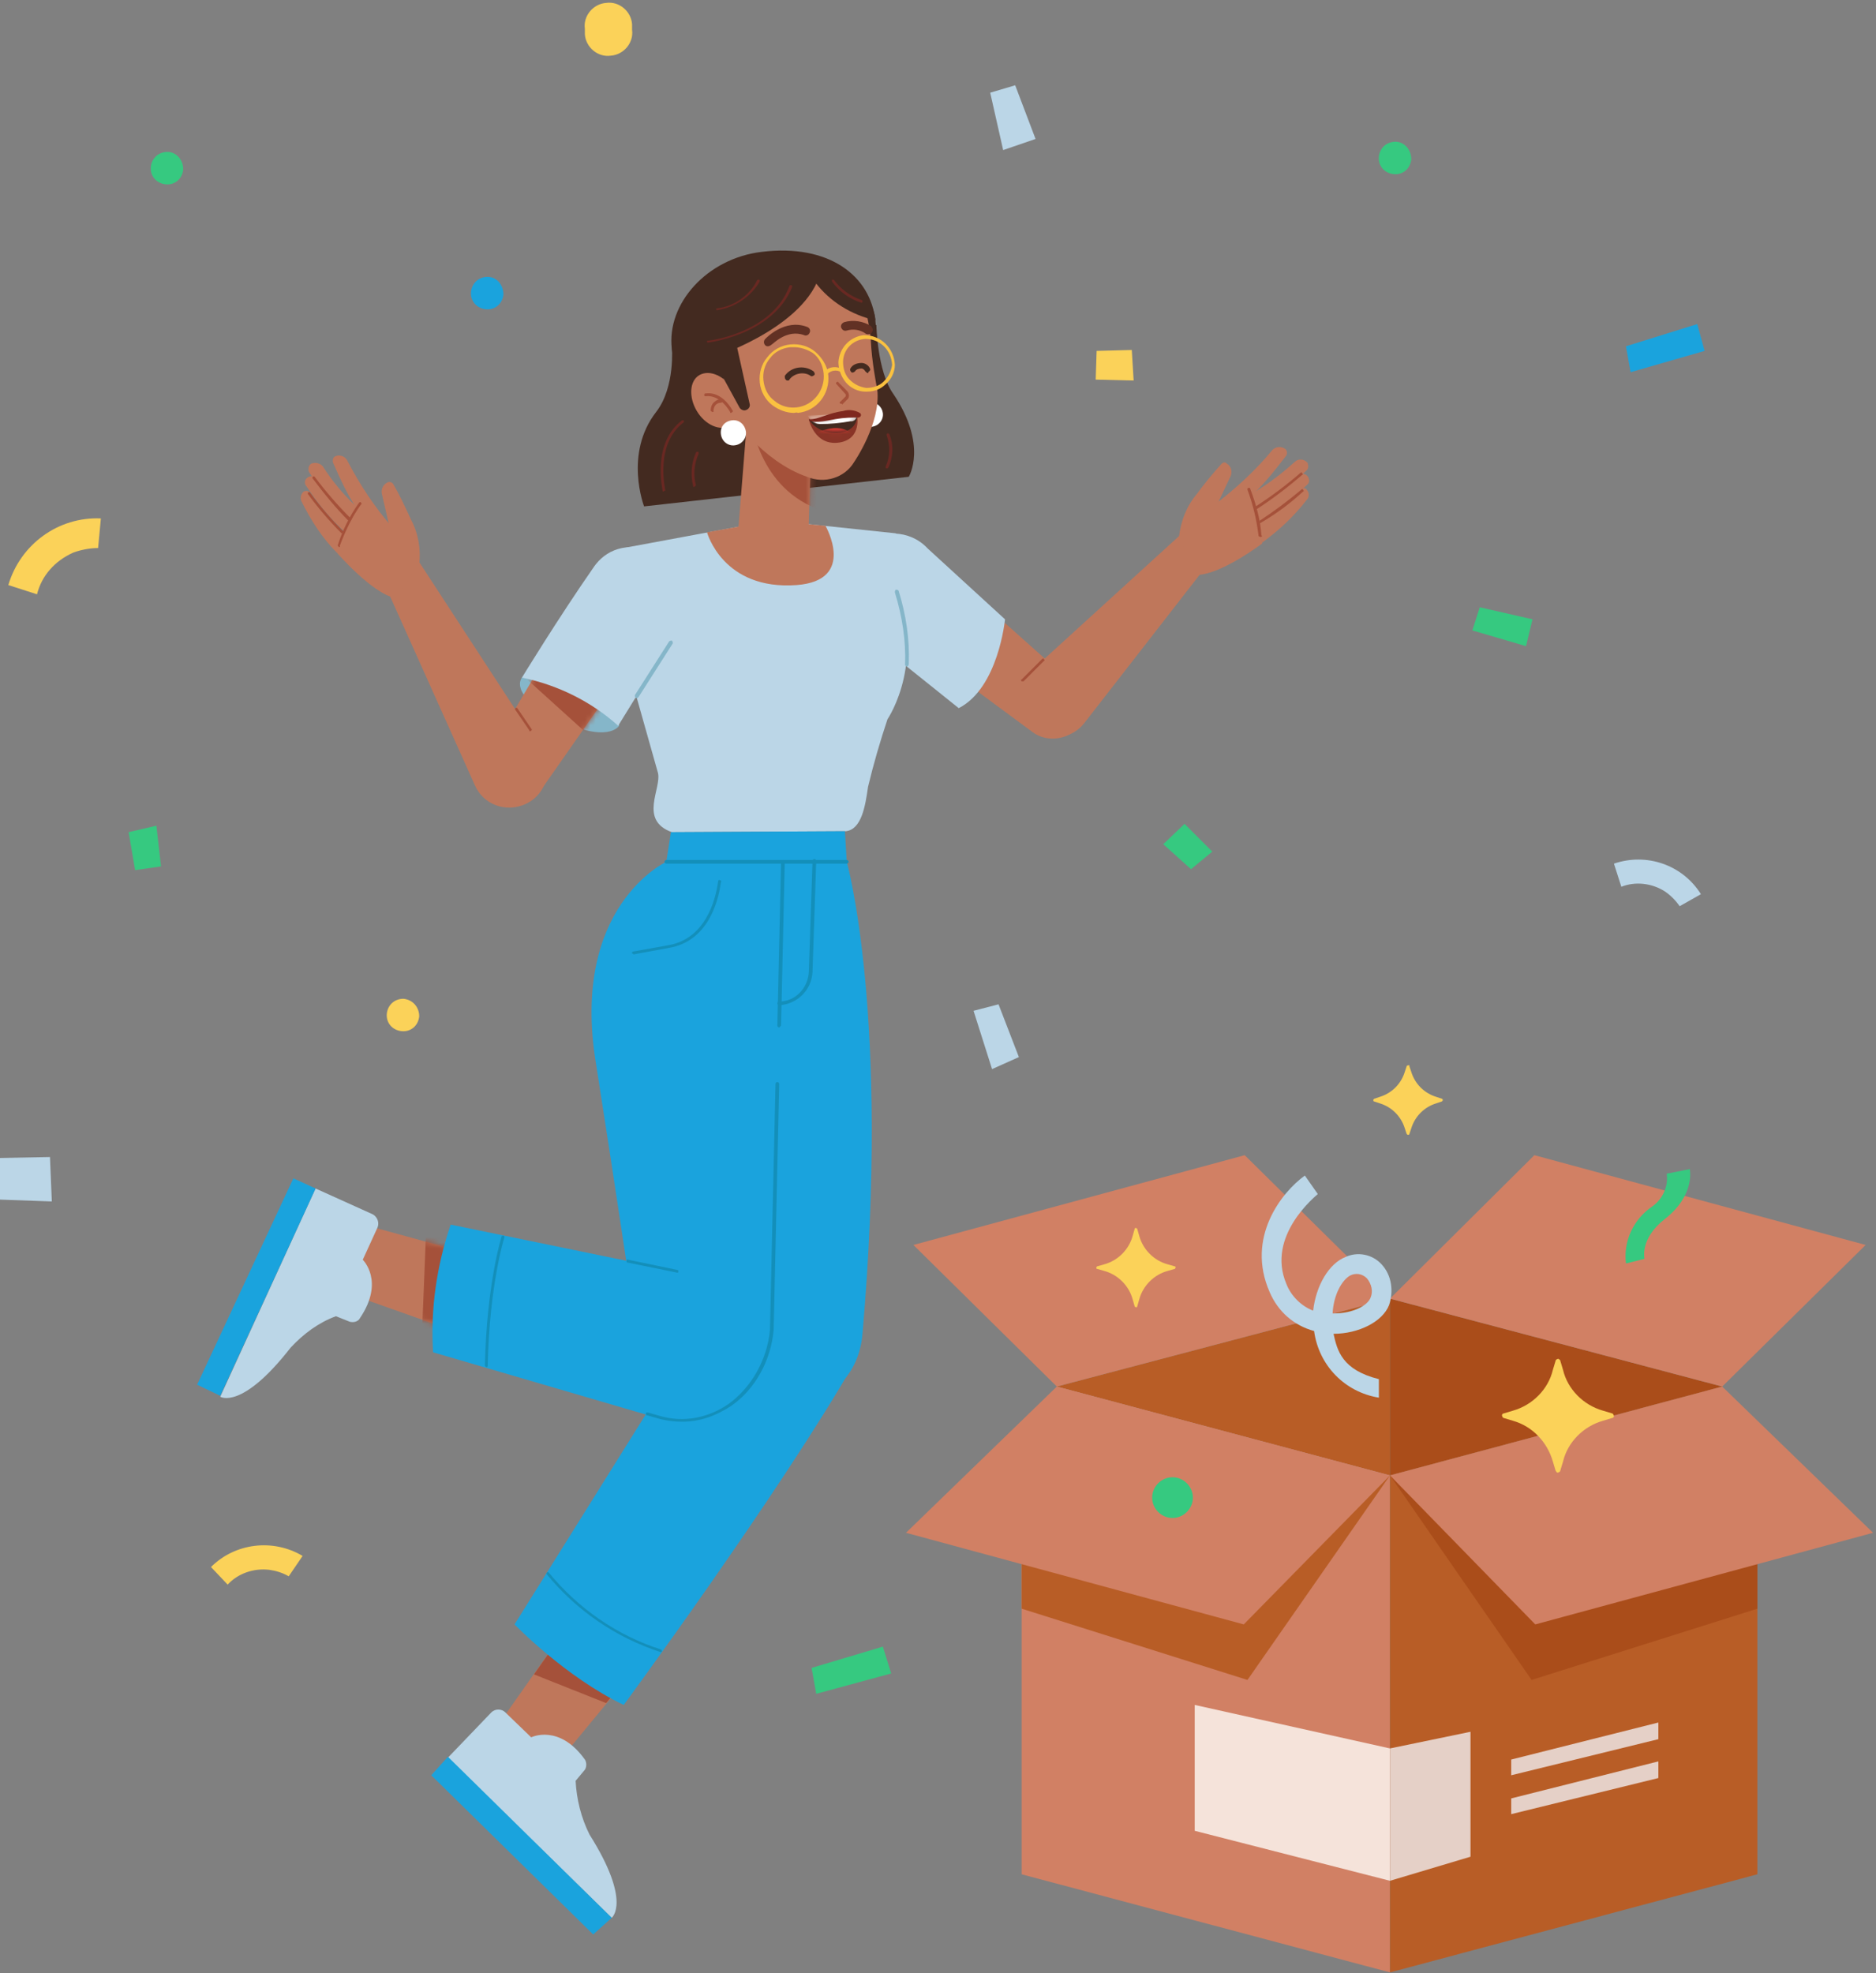 <?xml version="1.0" encoding="UTF-8"?> <svg xmlns="http://www.w3.org/2000/svg" width="348" height="366" viewBox="0 0 348 366" fill="none"><rect x="0" y="0" width="348" height="366" fill="#808080" stroke="none"/><path d="M112.27 291.687L89.095 324.647L97.85 333.745L125.316 300.442L112.27 291.687Z" fill="#BF775B"></path><path d="M99.052 310.57L112.442 315.892L125.317 300.442L112.27 291.687L99.052 310.57Z" fill="#A5513A"></path><path d="M106.777 330.312C106.949 333.745 107.807 337.179 109.352 340.269C117.249 352.8 113.472 355.719 113.472 355.719L83.087 326.02L91.155 317.609C91.842 316.922 93.044 316.922 93.73 317.609L98.537 322.244C98.537 322.244 103.687 319.669 108.494 326.364C108.837 326.879 108.837 327.737 108.494 328.252L106.777 330.312Z" fill="#BBD6E7"></path><path d="M110.039 358.809L79.997 329.282L83.087 325.849L113.472 355.719L110.039 358.809Z" fill="#1AA3DD"></path><path d="M100.596 236.239L61.8 225.595L56.135 236.925L96.82 251.345L100.596 236.239Z" fill="#BF775B"></path><mask id="mask0_5043_31786" style="mask-type:luminance" maskUnits="userSpaceOnUse" x="56" y="225" width="45" height="27"><path d="M56.135 236.925L96.82 251.345L100.596 236.239L61.8 225.595L56.135 236.925Z" fill="white"></path></mask><g mask="url(#mask0_5043_31786)"><path d="M78.279 247.397L79.138 225.938L105.746 235.38L99.738 261.473L78.279 247.397Z" fill="#A5513A"></path></g><path d="M62.315 244.135C59.053 245.337 56.306 247.397 53.903 249.972C44.805 261.645 40.856 259.07 40.856 259.07L58.538 220.445L69.181 225.252C70.04 225.767 70.383 226.797 70.04 227.655L67.293 233.664C67.293 233.664 71.413 237.612 66.778 244.479C66.435 245.165 65.576 245.337 64.89 245.165L62.315 244.135Z" fill="#BBD6E7"></path><path d="M36.565 256.839L54.419 218.557L58.539 220.445L40.857 258.899L36.565 256.839Z" fill="#1AA3DD"></path><path d="M157.075 159.847C157.075 159.847 165.143 188.344 159.993 247.397C159.306 255.637 153.126 261.13 145.058 259.585C138.191 258.384 133.213 252.204 133.213 245.165L136.303 159.675L157.075 159.847Z" fill="#1AA3DD"></path><path d="M158.62 252.547C144.886 276.58 115.703 316.235 115.703 316.235C104.888 311.085 95.446 301.3 95.446 301.3L136.646 235.38L158.62 252.547Z" fill="#1AA3DD"></path><path d="M137.848 97.532L116.561 101.48C113.3 101.995 113.643 112.123 114.158 115.385L122.055 143.367C122.741 146.285 118.45 152.122 124.63 154.353L156.903 154.182C159.821 153.838 160.508 149.547 161.023 145.942C162.053 141.65 163.255 137.53 164.628 133.41C164.628 133.41 172.525 121.908 165.143 106.802C165.143 106.802 167.718 98.905 166.001 98.905L149.693 97.189L137.848 97.532Z" fill="#BBD6E7"></path><path d="M124.63 64.229C124.63 64.229 125.317 71.782 121.712 76.417C115.703 84.142 119.48 93.927 119.48 93.927L168.577 88.434C168.577 88.434 172.182 82.597 165.658 72.984C162.74 68.864 162.568 60.28 162.568 60.28L124.63 64.229Z" fill="#432A20"></path><path d="M162.397 59.594C163.427 68.177 154.672 76.589 144.544 77.791C134.415 78.992 125.66 73.156 124.63 64.744C123.6 56.332 131.154 47.921 141.282 46.719C153.814 45.174 161.539 51.182 162.397 59.594Z" fill="#432A20"></path><path d="M163.77 76.589C163.942 77.79 163.083 78.992 161.71 79.164C160.508 79.335 159.307 78.477 159.135 77.104C158.963 75.902 159.822 74.701 161.195 74.529C162.568 74.529 163.598 75.387 163.77 76.589Z" fill="white"></path><path d="M138.535 78.477L136.818 99.935L149.865 102.51L150.38 85.344L138.535 78.477Z" fill="#BF775B"></path><mask id="mask1_5043_31786" style="mask-type:luminance" maskUnits="userSpaceOnUse" x="136" y="78" width="15" height="25"><path d="M136.818 99.935L149.865 102.51L150.38 85.344L138.535 78.477L136.818 99.935Z" fill="white"></path></mask><g mask="url(#mask1_5043_31786)"><path d="M139.394 77.962C139.394 77.962 140.767 91.867 153.985 95.129L154.672 84.829L141.625 75.387L139.394 77.962Z" fill="#A5513A"></path></g><path d="M135.617 76.932C135.617 76.932 141.282 85.515 149.693 88.434C152.955 89.807 156.732 88.605 158.448 85.687C158.448 85.687 163.427 78.477 162.74 72.297C162.568 71.439 161.71 66.975 161.538 63.199C161.367 61.139 161.023 59.25 160.508 57.19C160.165 56.16 159.135 55.302 157.933 55.302L149.35 49.809L132.87 63.37L135.617 76.932Z" fill="#BF775B"></path><path d="M135.96 72.297C137.505 74.872 137.333 77.962 135.445 78.992C133.556 80.022 130.81 78.82 129.265 76.246C127.72 73.671 127.891 70.581 129.78 69.55C131.668 68.52 134.415 69.722 135.96 72.297Z" fill="#BF775B"></path><path d="M135.617 76.589C135.445 76.589 135.445 76.589 135.445 76.417C133.385 72.984 130.982 73.499 130.982 73.499C130.81 73.499 130.639 73.499 130.639 73.327C130.639 73.155 130.639 72.984 130.81 72.984C130.982 72.984 133.729 72.297 135.96 76.245C135.96 76.245 135.96 76.417 135.617 76.589Z" fill="#A5513A"></path><path d="M132.183 76.417C132.012 76.417 132.012 76.245 131.84 76.245V76.074C131.84 75.559 132.012 75.044 132.355 74.7C132.698 74.357 133.213 74.014 133.728 74.014C133.9 74.014 134.072 74.185 134.072 74.357C134.072 74.529 133.9 74.7 133.728 74.7C132.87 74.7 132.355 75.387 132.355 76.245V76.417C132.527 76.245 132.527 76.417 132.183 76.417Z" fill="#A5513A"></path><path d="M138.364 80.022C138.535 81.224 137.677 82.425 136.304 82.597C135.102 82.769 133.9 81.91 133.729 80.537C133.557 79.164 134.415 78.134 135.789 77.962C137.162 77.79 138.192 78.82 138.364 80.022Z" fill="white"></path><path d="M135.617 59.422L139.05 74.872C139.222 75.387 138.878 75.902 138.363 76.073C137.848 76.245 137.333 75.902 137.162 75.558L131.153 64.572L135.617 59.422Z" fill="#432A20"></path><path d="M133.213 65.945C133.213 65.945 150.723 60.109 152.44 49.465L146.26 51.697L135.101 59.422L133.213 65.945Z" fill="#432A20"></path><path d="M151.239 52.384C153.985 55.989 157.934 58.392 162.397 59.422C162.054 54.444 155.702 48.95 150.209 49.122L144.372 51.182L151.239 52.384Z" fill="#432A20"></path><path d="M131.325 63.542C131.153 63.542 131.153 63.542 131.153 63.371C131.153 63.199 131.153 63.199 131.325 63.199C131.497 63.199 143.17 61.826 146.432 53.071C146.432 52.899 146.603 52.899 146.775 52.899C146.947 52.899 146.947 53.071 146.947 53.242C143.342 62.169 131.325 63.542 131.325 63.542Z" fill="#692822"></path><path d="M123.085 91.18C122.913 91.18 122.913 91.18 122.913 91.009C122.913 90.837 120.853 82.254 126.518 77.962C126.69 77.962 126.69 77.962 126.861 77.962C126.861 78.134 126.861 78.134 126.861 78.305C121.368 82.425 123.428 90.837 123.428 91.009C123.256 91.009 123.256 91.009 123.085 91.18Z" fill="#692822"></path><path d="M128.75 90.322C128.579 90.322 128.579 90.322 128.579 90.15C128.064 88.091 128.235 85.859 129.094 83.971C129.094 83.799 129.265 83.799 129.437 83.799C129.609 83.799 129.609 83.971 129.609 84.142C128.75 86.031 128.579 88.091 129.094 89.979C129.094 90.15 128.922 90.15 128.75 90.322C128.922 90.322 128.922 90.322 128.75 90.322Z" fill="#692822"></path><path d="M164.457 86.889C164.285 86.889 164.285 86.717 164.285 86.545C165.143 84.657 165.143 82.597 164.457 80.709C164.457 80.537 164.457 80.537 164.628 80.365C164.8 80.365 164.8 80.365 164.972 80.537C165.83 82.597 165.658 84.829 164.8 86.717C164.628 86.889 164.628 86.889 164.457 86.889Z" fill="#692822"></path><path d="M133.042 57.534C132.87 57.534 132.87 57.534 132.87 57.362C132.87 57.19 132.87 57.19 133.042 57.19C136.132 56.847 139.05 54.787 140.423 52.04C140.423 51.869 140.595 51.869 140.767 51.869C140.938 51.869 140.938 52.04 140.938 52.212C139.222 55.13 136.303 57.019 133.042 57.534Z" fill="#692822"></path><path d="M159.821 56.16C159.65 56.16 159.65 56.16 159.821 56.16C157.59 55.474 155.701 54.1 154.328 52.212C154.328 52.04 154.328 52.04 154.328 51.869C154.5 51.869 154.5 51.869 154.671 51.869C155.873 53.585 157.761 54.959 159.821 55.645C159.993 55.645 159.993 55.817 159.993 55.989C159.993 56.16 159.821 56.16 159.821 56.16Z" fill="#692822"></path><path d="M156.045 74.872H155.873C155.701 74.7 155.701 74.529 155.873 74.529L156.731 73.67C156.903 73.499 156.903 73.499 156.903 73.327C156.903 73.155 156.903 73.155 156.731 72.984L155.186 71.267C155.015 71.095 155.015 70.924 155.186 70.924C155.358 70.752 155.53 70.752 155.53 70.924L157.246 72.64C157.59 73.155 157.59 73.842 157.075 74.185L156.216 75.044C156.216 74.872 156.045 74.872 156.045 74.872Z" fill="#A5513A"></path><path d="M150.037 77.79C150.037 77.79 151.067 82.769 155.702 82.082C159.994 81.395 158.964 76.932 158.964 76.932L155.874 76.76C153.985 77.447 152.097 77.79 150.037 77.79Z" fill="#893427"></path><path d="M150.037 77.79C152.097 81.224 158.62 81.224 158.964 77.447L157.59 76.76L152.097 77.79H150.037Z" fill="#432A20"></path><mask id="mask2_5043_31786" style="mask-type:luminance" maskUnits="userSpaceOnUse" x="150" y="76" width="9" height="5"><path d="M152.097 77.619H150.037C152.097 81.052 158.62 81.052 158.964 77.275L157.59 76.589L152.097 77.619Z" fill="white"></path></mask><g mask="url(#mask2_5043_31786)"><path d="M150.38 80.709C150.38 80.709 155.702 77.79 158.277 80.709C158.277 80.709 157.59 84.142 150.38 80.709Z" fill="#DC3933"></path><path d="M157.762 78.134C155.873 78.477 153.985 78.649 152.097 78.649C151.067 78.649 150.208 77.962 149.865 77.104H149.693L158.963 76.589C159.135 77.275 158.792 77.962 158.105 78.134C157.933 78.134 157.933 78.134 157.762 78.134Z" fill="white"></path></g><path d="M150.037 77.79C150.037 77.79 150.209 78.648 153.814 77.962C155.359 77.618 156.904 77.447 158.62 77.447C158.792 77.447 159.135 77.447 159.307 77.447C159.822 77.275 159.822 76.76 159.479 76.588C158.62 76.073 157.419 75.902 156.389 76.245C153.642 76.588 151.925 77.79 150.037 77.79Z" fill="#7F281F"></path><path d="M142.483 64.229C142.312 64.229 142.14 64.229 141.968 64.057C141.625 63.714 141.625 63.199 141.968 62.855C142.14 62.684 145.573 59.079 149.693 60.624C150.208 60.795 150.38 61.31 150.208 61.654C150.037 62.169 149.522 62.34 149.178 62.169C145.917 60.967 143.342 63.885 143.17 63.885C142.998 64.057 142.655 64.229 142.483 64.229Z" fill="#623124"></path><path d="M161.023 61.997C160.851 61.997 160.68 61.997 160.508 61.825C159.478 61.139 158.276 60.967 157.075 61.31C156.56 61.482 156.216 61.139 156.045 60.795C155.873 60.28 156.216 59.937 156.56 59.765C158.276 59.25 160.165 59.594 161.538 60.452C161.881 60.795 162.053 61.31 161.71 61.654C161.71 61.825 161.366 61.997 161.023 61.997Z" fill="#623124"></path><path d="M147.29 76.589C145.917 76.589 144.544 76.074 143.342 75.216C141.969 74.186 141.11 72.641 140.939 70.924C140.767 69.207 141.282 67.491 142.312 66.289C143.342 64.916 144.887 64.057 146.604 63.886C148.32 63.714 150.037 64.229 151.239 65.259C152.44 66.289 153.47 67.834 153.642 69.551C153.985 72.984 151.582 76.246 147.977 76.589C147.805 76.417 147.462 76.589 147.29 76.589ZM147.29 64.401C147.119 64.401 146.775 64.401 146.604 64.401C145.059 64.572 143.685 65.259 142.827 66.461C141.797 67.662 141.454 69.207 141.625 70.581C141.797 72.126 142.484 73.499 143.685 74.357C144.887 75.387 146.432 75.731 147.805 75.559C150.895 75.216 153.127 72.297 152.784 69.207C152.612 67.662 151.925 66.289 150.724 65.431C149.865 64.916 148.664 64.401 147.29 64.401Z" fill="#FAC140"></path><path d="M160.852 72.64C160.68 72.64 160.68 72.64 160.509 72.64C159.135 72.64 157.762 71.954 156.904 70.924C156.045 69.894 155.53 68.52 155.53 67.147C155.702 64.572 157.59 62.512 160.165 62.169H160.337C163.427 62.169 165.83 64.572 166.002 67.662C166.002 69.035 165.315 70.409 164.285 71.267C163.427 72.125 162.225 72.64 160.852 72.64ZM160.509 62.855C158.105 63.027 156.389 64.915 156.389 67.147C156.389 68.349 156.732 69.55 157.59 70.409C158.449 71.267 159.479 71.782 160.68 71.954C161.882 71.954 163.084 71.61 163.942 70.752C164.8 69.894 165.315 68.864 165.487 67.662C165.315 64.915 163.255 62.855 160.509 62.855Z" fill="#FAC140"></path><path d="M153.47 69.379L152.955 68.864C153.813 68.005 155.187 67.834 156.388 68.52L156.045 69.035C155.187 68.52 154.157 68.692 153.47 69.379Z" fill="#FAC140"></path><path d="M146.088 70.58C145.917 70.58 145.917 70.58 145.745 70.409C145.573 70.237 145.573 69.894 145.573 69.722C146.775 68.005 149.178 67.662 150.895 68.864C151.067 69.035 151.238 69.379 151.067 69.55C150.895 69.722 150.552 69.894 150.38 69.722C149.178 68.864 147.29 69.207 146.432 70.409C146.432 70.58 146.26 70.58 146.088 70.58Z" fill="#432A20"></path><path d="M161.023 69.207C160.852 69.207 160.68 69.035 160.508 68.864C160.337 68.52 159.993 68.349 159.822 68.349C159.307 68.349 158.792 68.52 158.62 68.864C158.448 69.035 158.105 69.207 157.933 69.035C157.762 68.864 157.59 68.52 157.762 68.349C158.105 67.662 158.963 67.319 159.822 67.319C160.508 67.319 161.195 67.834 161.367 68.349C161.538 68.52 161.367 68.864 161.023 69.035C161.195 69.207 161.023 69.207 161.023 69.207Z" fill="#432A20"></path><path d="M96.82 125.685C96.82 125.685 94.245 128.604 102.656 133.067C112.785 138.217 114.845 134.612 114.845 134.612L113.815 125.342L102.485 123.454L96.82 125.685Z" fill="#85B6C9"></path><path d="M102.657 119.505L89.954 140.964C88.237 143.71 88.924 147.315 91.67 149.032C94.417 150.749 98.88 148.689 100.768 145.942L115.532 124.827L102.657 119.505Z" fill="#BF775B"></path><mask id="mask3_5043_31786" style="mask-type:luminance" maskUnits="userSpaceOnUse" x="89" y="119" width="27" height="31"><path d="M89.954 140.964C88.237 143.71 88.924 147.315 91.67 149.032C94.417 150.749 98.88 148.689 100.768 145.942L115.532 124.827L102.828 119.505L89.954 140.964Z" fill="white"></path></mask><g mask="url(#mask3_5043_31786)"><path d="M93.044 121.737L112.786 139.59L122.227 128.088L93.044 121.737Z" fill="#A5513A"></path></g><path d="M96.82 125.686C96.82 125.686 103.515 114.699 110.21 105.086C112.27 102.167 116.047 100.279 121.712 102.339C126.004 104.227 129.78 110.064 127.377 114.012L114.674 134.612C109.695 130.149 103.515 127.059 96.82 125.686Z" fill="#BBD6E7"></path><path d="M201.022 132.895C199.992 136.844 194.842 138.217 191.58 135.814L166.002 116.93C162.74 114.527 162.225 109.892 164.628 106.63C167.032 103.369 171.667 102.854 174.928 105.257C175.1 105.429 175.272 105.6 175.443 105.772L199.305 127.059C200.85 128.432 201.537 130.664 201.022 132.895Z" fill="#BF775B"></path><path d="M186.43 114.871C186.43 114.871 185.228 127.574 177.847 131.351L155.358 113.326L159.822 101.309C163.255 98.047 168.748 98.219 172.01 101.652L172.182 101.824L186.43 114.871Z" fill="#BBD6E7"></path><path d="M225.055 103.369L201.022 134.269C198.619 137.187 194.155 137.702 191.237 135.299C188.319 132.895 187.804 128.432 190.207 125.514C190.55 125.17 190.894 124.827 191.237 124.484L220.42 97.876L225.055 103.369Z" fill="#BF775B"></path><path d="M224.884 93.927C229.004 90.837 232.78 87.404 236.042 83.455C236.729 82.769 237.759 82.769 238.445 83.284C238.789 83.627 238.789 84.142 238.617 84.485C237.072 86.374 232.78 92.725 226.257 96.33L223.167 96.502L224.884 93.927Z" fill="#BF775B"></path><path d="M227.287 93.927C232.093 92.039 236.385 89.121 240.162 85.687C240.848 85.001 241.878 85.172 242.393 85.687C242.393 85.687 242.393 85.687 242.565 85.859C242.737 86.374 242.737 86.889 242.393 87.232C238.273 91.181 233.467 94.442 228.317 96.502L225.227 96.331L227.287 93.927Z" fill="#BF775B"></path><path d="M227.458 96.674C232.265 94.786 236.557 91.867 240.333 88.434C241.02 87.747 242.222 87.576 242.737 88.606C242.908 89.121 242.908 89.636 242.393 89.979C238.445 93.927 233.638 97.189 228.317 99.249L225.227 98.906L227.458 96.674Z" fill="#BF775B"></path><path d="M233.123 97.017C236.041 95.129 238.96 93.069 241.535 90.665C241.878 90.494 242.221 90.494 242.393 90.837C242.908 91.352 242.908 92.21 242.393 92.725C239.99 95.816 237.243 98.391 234.153 100.622L233.123 97.017Z" fill="#BF775B"></path><path d="M221.965 91.695C223.338 89.807 224.883 87.919 226.6 86.03C226.943 85.687 227.286 85.687 227.63 86.03C228.488 86.545 228.66 87.747 228.145 88.605L225.226 94.785C226.085 94.442 226.943 94.099 227.801 93.927H233.123L234.153 100.794C234.153 100.794 226.256 106.802 221.793 106.63L218.703 99.592C219.046 96.674 220.076 93.927 221.965 91.695Z" fill="#BF775B"></path><path d="M233.811 99.592C233.639 99.592 233.467 99.42 233.467 99.42C233.124 96.502 232.437 93.584 231.407 90.837C231.407 90.665 231.407 90.494 231.579 90.494C231.751 90.494 231.922 90.494 231.922 90.665C232.952 93.412 233.811 96.33 233.982 99.249C234.154 99.42 234.154 99.592 233.811 99.592C233.982 99.592 233.982 99.592 233.811 99.592Z" fill="#A5513A"></path><path d="M233.124 94.442C232.952 94.442 232.952 94.442 232.952 94.27C232.952 94.099 232.952 93.927 232.952 93.927C235.87 92.039 238.617 89.979 241.192 87.747C241.364 87.575 241.535 87.575 241.535 87.747C241.707 87.919 241.707 88.09 241.535 88.09C238.96 90.322 236.042 92.554 233.124 94.442Z" fill="#A5513A"></path><path d="M233.81 97.017C233.639 97.017 233.639 97.017 233.639 96.845C233.639 96.673 233.639 96.502 233.81 96.502C236.385 94.785 238.96 92.897 241.364 90.837C241.535 90.665 241.707 90.665 241.707 90.837C241.879 91.008 241.879 91.18 241.707 91.18C239.304 93.412 236.729 95.3 233.81 97.017C233.982 97.017 233.982 97.017 233.81 97.017Z" fill="#A5513A"></path><path d="M189.692 126.372H189.52C189.349 126.2 189.349 126.028 189.52 126.028L193.297 122.252C193.469 122.08 193.64 122.08 193.64 122.252C193.812 122.423 193.812 122.595 193.64 122.595L189.864 126.372H189.692Z" fill="#A5513A"></path><path d="M131.153 98.734L137.848 97.532L149.522 97.189L153.127 97.532C153.127 97.532 158.963 107.66 147.805 108.518C134.072 109.548 131.153 98.734 131.153 98.734Z" fill="#BF775B"></path><path d="M168.234 123.625C168.062 123.625 167.89 123.454 167.89 123.282C168.062 118.819 167.375 114.355 166.002 109.892C166.002 109.72 166.002 109.549 166.174 109.377C166.345 109.377 166.517 109.377 166.689 109.549C168.062 114.012 168.749 118.475 168.577 123.11C168.577 123.454 168.405 123.625 168.234 123.625Z" fill="#85B6C9"></path><path d="M118.107 129.462H117.935C117.764 129.29 117.764 129.118 117.764 128.947L124.115 118.99C124.287 118.818 124.459 118.818 124.63 118.818C124.802 118.99 124.802 119.162 124.802 119.333L118.45 129.29C118.279 129.462 118.279 129.462 118.107 129.462Z" fill="#85B6C9"></path><path d="M70.727 106.974L88.065 145.599C89.61 149.204 93.73 150.749 97.335 149.204C100.94 147.659 102.485 143.539 100.94 139.934C100.768 139.59 100.597 139.075 100.253 138.732L76.735 102.682L70.727 106.974Z" fill="#BF775B"></path><path d="M72.958 98.047C69.525 94.099 66.778 89.979 64.375 85.344C63.86 84.485 62.83 84.314 62.143 84.657C61.8 84.829 61.628 85.344 61.8 85.859C62.83 88.09 65.576 95.3 71.07 100.107L73.988 100.965L72.958 98.047Z" fill="#BF775B"></path><path d="M70.555 97.532C66.263 94.614 62.658 90.837 59.911 86.546C59.396 85.859 58.366 85.687 57.68 86.031C57.68 86.031 57.68 86.031 57.508 86.202C57.165 86.546 57.165 87.232 57.336 87.576C60.426 92.382 64.375 96.502 69.01 99.764L72.1 100.107L70.555 97.532Z" fill="#BF775B"></path><path d="M69.869 100.107C65.577 97.189 61.972 93.412 59.225 89.121C58.71 88.434 57.68 87.919 56.822 88.777C56.479 89.121 56.479 89.807 56.822 90.151C59.912 94.957 63.86 99.077 68.495 102.339L71.585 102.854L69.869 100.107Z" fill="#BF775B"></path><path d="M64.204 99.249C61.8 96.674 59.397 94.099 57.337 91.18C56.994 91.009 56.65 91.009 56.307 91.18C55.792 91.695 55.62 92.382 55.964 93.069C57.68 96.502 59.74 99.764 62.487 102.511L64.204 99.249Z" fill="#BF775B"></path><path d="M76.22 96.331C75.19 94.099 74.16 91.867 72.958 89.807C72.786 89.464 72.271 89.292 71.928 89.464C71.07 89.807 70.555 90.837 70.898 91.867L72.443 98.562C71.756 98.047 70.898 97.532 70.04 97.189L64.89 96.159L62.486 102.51C62.486 102.51 69.01 110.064 73.301 110.922L77.765 104.742C78.108 101.824 77.593 98.906 76.22 96.331Z" fill="#BF775B"></path><path d="M63.002 101.48C62.83 101.48 62.658 101.308 62.658 101.137C63.517 98.39 64.89 95.643 66.606 93.24C66.778 93.068 66.95 93.068 66.95 93.24C67.121 93.412 67.121 93.583 66.95 93.583C65.233 95.987 64.031 98.562 63.002 101.308C63.173 101.308 63.002 101.48 63.002 101.48Z" fill="#A5513A"></path><path d="M64.89 96.674H64.719C62.315 94.27 60.084 91.524 58.024 88.777C57.852 88.605 58.024 88.434 58.024 88.434C58.195 88.262 58.367 88.434 58.367 88.434C60.427 91.18 62.659 93.755 65.062 96.159C65.234 96.33 65.234 96.502 65.062 96.502C65.062 96.502 65.062 96.674 64.89 96.674Z" fill="#A5513A"></path><path d="M63.517 98.906H63.345C61.114 96.674 59.053 94.27 57.165 91.695C56.993 91.524 57.165 91.352 57.165 91.352C57.337 91.18 57.508 91.352 57.508 91.352C59.397 93.927 61.457 96.331 63.688 98.562C63.86 98.734 63.86 98.906 63.688 98.906C63.688 98.906 63.688 98.906 63.517 98.906Z" fill="#A5513A"></path><path d="M98.365 135.642C98.193 135.642 98.193 135.642 98.193 135.47L95.618 131.694C95.447 131.522 95.618 131.35 95.618 131.35C95.79 131.179 95.962 131.35 95.962 131.35L98.537 135.127C98.708 135.299 98.708 135.47 98.365 135.642Z" fill="#A5513A"></path><path d="M124.458 154.354L123.6 159.847H157.075L156.731 154.182L124.458 154.354Z" fill="#1AA3DD"></path><path d="M123.6 159.847C123.6 159.847 105.746 168.087 110.553 197.27C113.643 216.84 117.248 241.046 119.308 254.951C120.681 261.474 127.033 265.594 133.385 264.392C138.706 263.362 142.483 258.899 142.998 253.577C143.513 231.604 144.715 181.305 143.856 160.019L123.6 159.847Z" fill="#1AA3DD"></path><path d="M129.436 236.582L83.601 227.141C81.026 234.694 79.825 242.762 80.34 250.831L127.891 264.736L129.436 236.582Z" fill="#1AA3DD"></path><path d="M125.66 236.067C125.489 236.067 125.489 236.067 125.66 236.067L116.39 234.179C116.219 234.179 116.219 234.007 116.219 233.836C116.219 233.664 116.39 233.492 116.562 233.664L125.66 235.552C125.832 235.552 125.832 235.724 125.832 235.896C125.832 236.067 125.66 236.067 125.66 236.067Z" fill="#138FBA"></path><path d="M126.518 263.705C125.145 263.705 123.772 263.534 122.398 263.19L119.995 262.504C119.823 262.504 119.823 262.332 119.823 262.16C119.823 261.989 119.995 261.989 120.167 261.989L122.57 262.675C126.862 263.877 131.325 263.019 135.102 260.444C139.393 257.354 142.312 252.204 142.827 246.71L143.857 201.047C143.857 200.875 144.028 200.704 144.2 200.704C144.372 200.704 144.543 200.875 144.543 201.047L143.513 246.71C142.998 252.375 140.08 257.697 135.617 260.787C132.698 262.675 129.78 263.705 126.518 263.705Z" fill="#138FBA"></path><path d="M157.075 160.191H123.6C123.429 160.191 123.257 160.019 123.257 159.847C123.257 159.676 123.429 159.504 123.6 159.504H157.075C157.247 159.504 157.419 159.676 157.419 159.847C157.419 160.019 157.247 160.191 157.075 160.191Z" fill="#138FBA"></path><path d="M144.544 190.576C144.372 190.576 144.2 190.404 144.2 190.232L144.887 159.847C144.887 159.676 145.059 159.504 145.23 159.504C145.402 159.504 145.574 159.676 145.574 159.847L144.887 190.232C144.715 190.404 144.544 190.576 144.544 190.576Z" fill="#138FBA"></path><path d="M144.544 186.455C144.372 186.455 144.2 186.284 144.2 186.112C144.2 185.94 144.372 185.769 144.544 185.769C147.462 185.769 149.865 183.365 150.037 180.275L150.724 159.675C150.724 159.504 150.895 159.332 151.067 159.332C151.239 159.332 151.41 159.504 151.41 159.675L150.724 180.275C150.552 183.709 147.805 186.284 144.544 186.455Z" fill="#138FBA"></path><path d="M117.591 177.014C117.42 177.014 117.42 176.842 117.248 176.842C117.248 176.671 117.248 176.499 117.42 176.499L124.115 175.297C130.638 174.096 132.698 167.401 133.213 163.452C133.213 163.281 133.385 163.109 133.556 163.281C133.728 163.281 133.9 163.452 133.728 163.624C133.213 167.572 131.153 174.611 124.115 175.812L117.591 177.014Z" fill="#138FBA"></path><path d="M90.296 253.577C90.125 253.577 89.953 253.405 89.953 253.234C90.296 237.955 93.043 229.372 93.043 229.372C93.043 229.2 93.215 229.2 93.386 229.2C93.558 229.2 93.558 229.372 93.558 229.544C93.558 229.544 90.811 238.127 90.468 253.234C90.468 253.405 90.468 253.577 90.296 253.577Z" fill="#138FBA"></path><path d="M122.57 306.45C114.159 303.704 106.949 298.725 101.455 292.03C101.284 291.859 101.455 291.687 101.455 291.687C101.627 291.515 101.799 291.687 101.799 291.687C107.292 298.382 114.502 303.36 122.57 305.935C122.742 305.935 122.742 306.107 122.742 306.279C122.914 306.279 122.742 306.45 122.57 306.45Z" fill="#138FBA"></path><path d="M314.837 60.109L301.618 64.229L302.476 69.036L316.21 65.087L314.837 60.109Z" fill="#1AA3DD"></path><path d="M163.77 305.42L150.552 309.369L151.41 314.175L165.315 310.399L163.77 305.42Z" fill="#36C980"></path><path d="M284.28 114.87L274.495 112.639L273.122 116.93L283.079 119.849L284.28 114.87Z" fill="#36C980"></path><path d="M93.387 54.615C93.215 56.332 91.842 57.533 90.125 57.362C88.409 57.19 87.207 55.817 87.379 54.1C87.55 52.555 88.752 51.353 90.469 51.353C92.185 51.353 93.387 52.898 93.387 54.615Z" fill="#1AA3DD"></path><path d="M77.765 188.516C77.593 190.232 76.22 191.434 74.503 191.262C72.787 191.091 71.585 189.717 71.757 188.001C71.928 186.456 73.13 185.254 74.847 185.254C76.563 185.426 77.765 186.799 77.765 188.516Z" fill="#FBD259"></path><path d="M33.99 31.44C33.819 33.157 32.446 34.359 30.729 34.187C29.012 34.015 27.811 32.642 27.982 30.925C28.154 29.38 29.355 28.179 31.072 28.179C32.617 28.179 33.99 29.552 33.99 31.44Z" fill="#36C980"></path><path d="M261.792 29.552C261.621 31.269 260.247 32.471 258.531 32.299C256.814 32.127 255.612 30.754 255.784 29.037C255.956 27.492 257.157 26.291 258.874 26.291C260.419 26.291 261.792 27.664 261.792 29.552Z" fill="#36C980"></path><path d="M117.249 5.519C117.592 7.922 115.704 10.154 113.3 10.325C110.897 10.669 108.665 8.78 108.494 6.377C108.494 6.034 108.494 5.69 108.494 5.347C108.15 2.944 110.039 0.712 112.442 0.54C114.845 0.197 117.077 2.085 117.249 4.489C117.249 5.004 117.249 5.347 117.249 5.519Z" fill="#FBD259"></path><path d="M220.935 161.22L224.883 157.959L219.733 152.809L215.785 156.585L220.935 161.22Z" fill="#36C980"></path><path d="M203.425 65.087L203.253 70.409L210.291 70.581L209.948 64.915L203.425 65.087Z" fill="#FBD259"></path><path d="M0 214.781V222.506L9.613 222.849L9.27 214.609L0 214.781Z" fill="#BBD6E7"></path><path d="M25.063 161.392L29.87 160.705L29.011 153.152L23.861 154.354L25.063 161.392Z" fill="#36C980"></path><path d="M183.684 17.192L186.087 27.835L192.095 25.776L188.319 15.819L183.684 17.192Z" fill="#BBD6E7"></path><path d="M180.594 187.485L184.027 198.3L189.005 196.069L185.229 186.284L180.594 187.485Z" fill="#BBD6E7"></path><path d="M257.843 273.662V240.874L196.043 257.182L257.843 273.662Z" fill="#B85D26"></path><path d="M257.844 273.662V240.874L319.472 257.182L257.844 273.662Z" fill="#AA4D1A"></path><path d="M196.044 257.182L169.436 230.917L230.892 214.266L257.844 240.874L196.044 257.182Z" fill="#D18064"></path><path d="M319.472 257.182L346.08 230.917L284.624 214.266L257.844 240.874L319.472 257.182Z" fill="#D18064"></path><path d="M257.844 273.662V365.847L189.521 347.65V268.684L196.044 257.182L257.844 273.662Z" fill="#D18064"></path><path d="M257.844 273.662V365.847L325.995 347.65V268.684L319.472 257.182L257.844 273.662Z" fill="#B85D26"></path><path d="M325.995 298.382L284.109 311.6L257.844 273.662L325.995 285.335V298.382Z" fill="#AA4D1A"></path><path d="M189.521 298.382L231.407 311.6L257.844 273.662L189.521 285.335V298.382Z" fill="#B85D26"></path><path d="M257.844 273.662L284.795 301.3L347.454 284.305L319.472 257.182L257.844 273.662Z" fill="#D18064"></path><path d="M257.843 273.662L230.72 301.3L168.062 284.305L196.043 257.182L257.843 273.662Z" fill="#D18064"></path><path d="M257.844 348.852L221.622 339.582V316.235L257.844 324.304V348.852Z" fill="#F5E3DA"></path><path d="M257.844 348.852L272.779 344.389V321.214L257.844 324.304V348.852Z" fill="#E5D0C7"></path><path d="M307.627 322.587L280.332 329.282V326.364L307.627 319.497V322.587Z" fill="#E5D0C7"></path><path d="M307.627 329.797L280.332 336.492V333.574L307.627 326.707V329.797Z" fill="#E5D0C7"></path><path d="M210.978 227.999L211.321 229.2C212.008 231.775 214.068 233.835 216.643 234.522L217.845 234.865C218.016 234.865 218.188 235.037 218.016 235.209C218.016 235.38 217.845 235.38 217.845 235.38L216.643 235.724C214.068 236.41 212.008 238.47 211.321 241.045L210.978 242.247C210.978 242.419 210.806 242.59 210.635 242.419C210.463 242.419 210.463 242.247 210.463 242.247L210.12 241.045C209.433 238.47 207.373 236.41 204.798 235.724L203.596 235.38C203.425 235.38 203.253 235.209 203.425 235.037C203.425 234.865 203.596 234.865 203.596 234.865L204.798 234.522C207.373 233.835 209.433 231.775 210.12 229.2L210.463 227.999C210.463 227.827 210.635 227.655 210.806 227.827C210.806 227.827 210.978 227.827 210.978 227.999Z" fill="#FBD259"></path><path d="M289.43 252.376L289.945 254.092C290.804 257.697 293.722 260.616 297.327 261.646L299.044 262.161C299.215 262.161 299.387 262.504 299.387 262.676C299.387 262.847 299.215 263.019 299.044 263.019L297.327 263.534C293.722 264.564 290.804 267.482 289.945 271.087L289.43 272.804C289.43 272.976 289.087 273.147 288.915 273.147C288.744 273.147 288.744 272.976 288.572 272.804L288.057 271.087C287.027 267.482 284.28 264.564 280.675 263.534L278.959 263.019C278.787 263.019 278.615 262.676 278.615 262.504C278.615 262.332 278.787 262.161 278.959 262.161L280.675 261.646C284.28 260.616 287.199 257.697 288.057 254.092L288.572 252.376C288.572 252.204 288.915 252.032 289.087 252.032C289.259 252.204 289.43 252.204 289.43 252.376Z" fill="#FBD259"></path><path d="M261.448 197.785L261.791 198.815C262.478 201.047 264.195 202.764 266.426 203.45L267.456 203.794C267.628 203.794 267.628 203.965 267.628 204.137L267.456 204.309L266.426 204.652C264.195 205.339 262.478 207.055 261.791 209.287L261.448 210.317C261.448 210.489 261.276 210.489 261.105 210.489L260.933 210.317L260.59 209.287C259.903 207.055 258.186 205.339 255.955 204.652L254.925 204.309C254.753 204.309 254.753 204.137 254.753 203.965L254.925 203.794L255.955 203.45C258.186 202.764 259.903 201.047 260.59 198.815L260.933 197.785C260.933 197.614 261.105 197.614 261.276 197.614C261.448 197.442 261.448 197.614 261.448 197.785Z" fill="#FBD259"></path><path d="M255.783 259.242C249.432 258.212 244.625 253.234 243.767 246.882C239.99 245.852 237.072 243.277 235.527 239.672C231.063 229.544 237.758 221.132 242.05 218.042L244.453 221.475C244.11 221.819 234.84 229.2 238.617 238.127C239.475 240.359 241.363 242.247 243.595 243.105C244.11 238.47 246.513 234.35 249.603 233.149C251.835 232.119 254.582 232.634 256.298 234.522C258.187 236.582 258.53 239.5 257.672 242.075C256.47 245.165 252.007 247.397 247.372 247.397C248.059 250.487 248.917 254.092 255.783 255.809V259.242ZM247.2 243.62H247.372C251.149 243.62 253.724 242.075 254.239 240.702C254.754 239.5 254.41 238.127 253.552 237.097C252.693 236.239 251.492 236.067 250.462 236.582C248.917 237.44 247.372 240.187 247.2 243.62Z" fill="#BBD6E7"></path><path d="M301.618 234.35C301.103 230.23 302.991 226.11 306.596 223.707C308.485 222.334 309.515 219.93 309.171 217.699L313.463 216.84C313.463 217.012 314.493 221.647 308.828 226.11C304.193 229.715 305.051 233.32 305.051 233.492L301.618 234.35Z" fill="#36C980"></path><path d="M221.278 277.782C221.278 279.842 219.561 281.559 217.501 281.559C215.441 281.559 213.725 279.842 213.725 277.782C213.725 275.722 215.441 274.005 217.501 274.005C219.561 274.005 221.278 275.722 221.278 277.782Z" fill="#36C980"></path><path d="M300.76 164.482L299.387 160.191C305.395 158.131 312.09 160.362 315.523 165.856L311.575 168.087C310.888 167.057 309.858 166.027 308.828 165.341C306.425 163.796 303.335 163.452 300.76 164.482Z" fill="#BBD6E7"></path><path d="M42.23 293.918L39.14 290.657C43.603 286.193 50.641 285.335 56.135 288.597L53.56 292.373C52.358 291.687 51.156 291.343 49.955 291.172C47.036 290.828 44.118 291.858 42.23 293.918Z" fill="#FBD259"></path><path d="M6.867 110.235L1.545 108.519C3.777 100.965 10.815 95.815 18.712 96.159L18.197 101.652C16.652 101.652 14.935 101.995 13.562 102.51C10.128 104.055 7.725 106.802 6.867 110.235Z" fill="#FBD259"></path></svg> 
